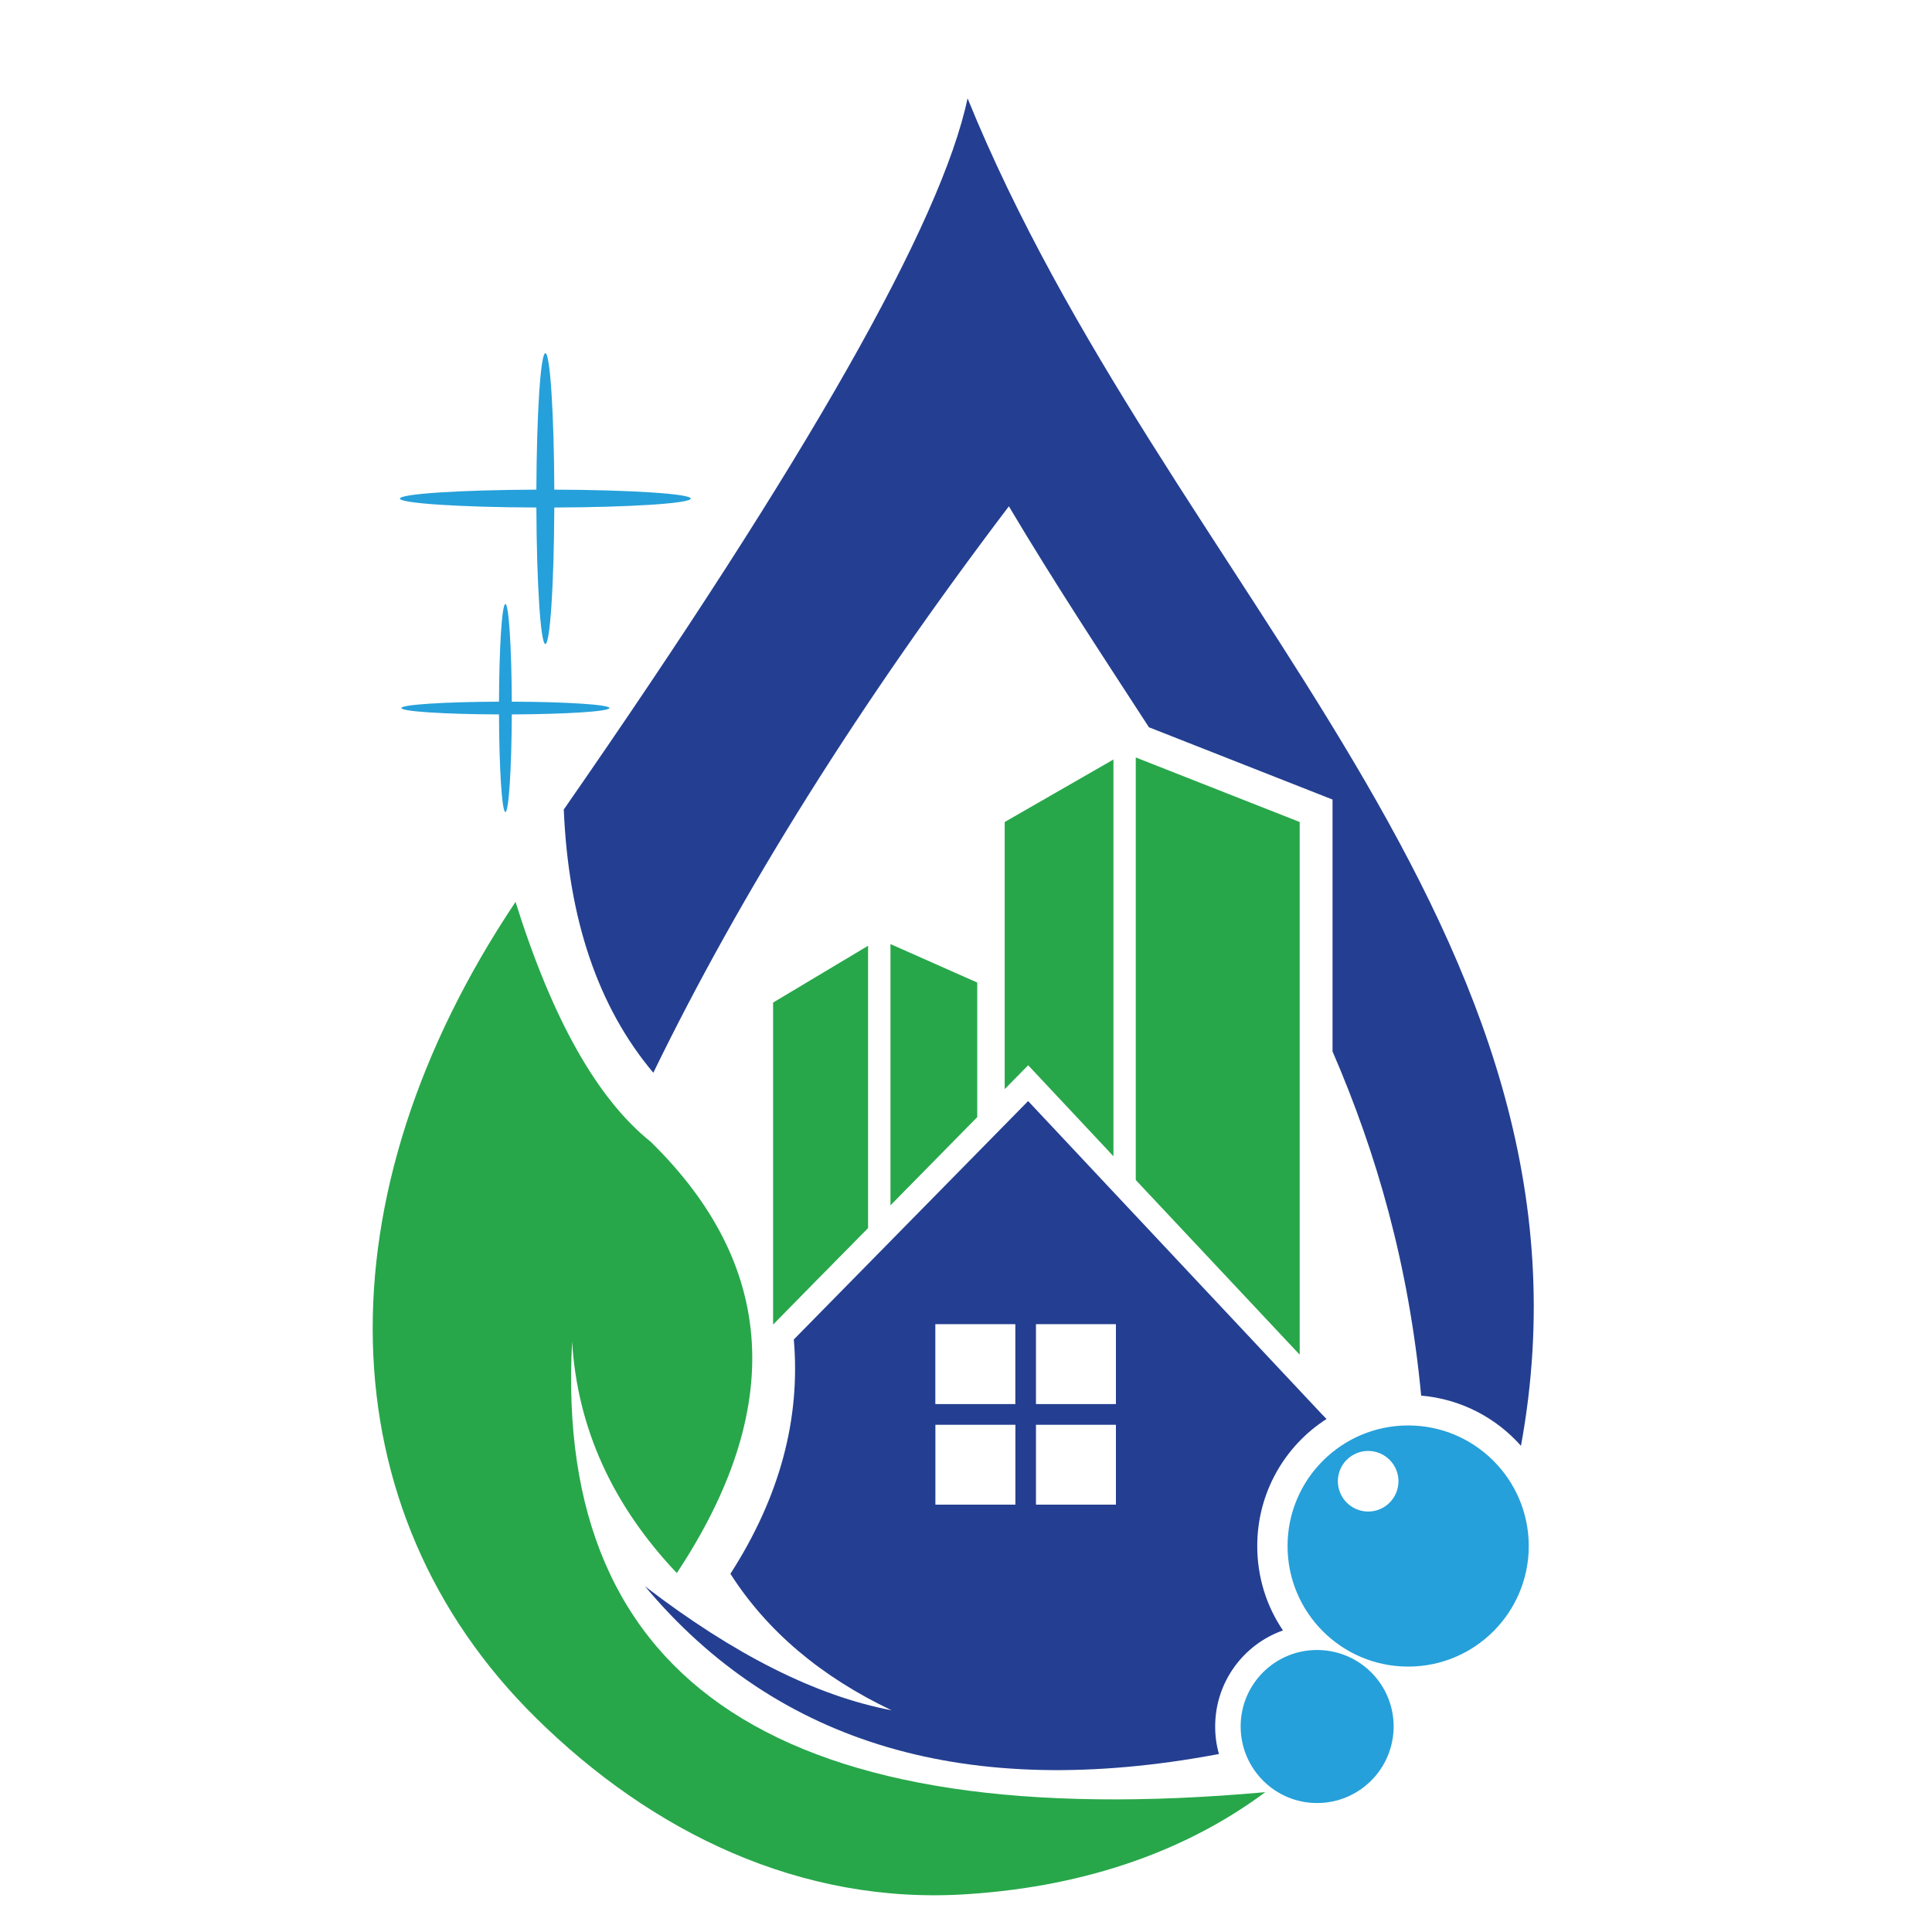 <?xml version="1.0" encoding="utf-8"?>
<!-- Generator: Adobe Illustrator 16.0.0, SVG Export Plug-In . SVG Version: 6.00 Build 0)  -->
<!DOCTYPE svg PUBLIC "-//W3C//DTD SVG 1.1//EN" "http://www.w3.org/Graphics/SVG/1.1/DTD/svg11.dtd">
<svg version="1.1" id="Calque_1" xmlns:x="http://ns.adobe.com/Extensibility/1.0/" xmlns:i="http://ns.adobe.com/AdobeIllustrator/10.0/" xmlns:graph="http://ns.adobe.com/Graphs/1.0/"
	 xmlns="http://www.w3.org/2000/svg" xmlns:xlink="http://www.w3.org/1999/xlink" x="0px" y="0px" width="32px" height="32px"
	 viewBox="0 0 32 32" enable-background="new 0 0 32 32" xml:space="preserve">
<path fill-rule="evenodd" clip-rule="evenodd" fill="#27A74A" d="M20.957,29.684c-1.243,0.924-2.881,1.555-4.931,1.689
	c-2.771,0.186-5.239-1.035-7.148-2.918c-3.49-3.439-3.603-8.641-0.339-13.517c0.607,1.94,1.354,3.265,2.237,3.972
	c2.09,2.044,2.234,4.425,0.434,7.145c-1.07-1.13-1.648-2.408-1.734-3.834C9.17,27.911,12.998,30.399,20.957,29.684"/>
<path fill-rule="evenodd" clip-rule="evenodd" fill="#243F91" d="M25.192,23.947c1.559-8.509-5.884-14.251-9.166-22.318
	c-0.434,2.059-2.664,5.985-6.688,11.779c0.076,1.823,0.571,3.277,1.483,4.36c1.46-3.002,3.423-6.129,5.889-9.382
	c0.769,1.293,1.56,2.488,2.32,3.66l3.041,1.197v4.172c0.73,1.688,1.262,3.528,1.468,5.701
	C24.196,23.172,24.778,23.481,25.192,23.947"/>
<path fill-rule="evenodd" clip-rule="evenodd" fill="#27A74A" d="M18.812,12.546l2.715,1.069v8.823l-2.715-2.893V12.546z
	 M16.641,13.615l1.801-1.035v6.571l-1.412-1.507l-0.389,0.395V13.615z M14.749,15.637l1.437,0.637v2.229l-1.437,1.461V15.637z
	 M12.806,16.605l1.572-0.94v4.675l-0.011,0.013l-0.102,0.102l-0.103,0.105l-0.105,0.107l-0.108,0.109l-0.109,0.11l-0.11,0.113
	l-0.113,0.114l-0.115,0.116l-0.116,0.119l-0.118,0.12l-0.121,0.123l-0.342,0.348V16.605z"/>
<path fill-rule="evenodd" clip-rule="evenodd" fill="#243F91" d="M17.159,24.922h1.324v-1.323h-1.324V24.922z M15.493,23.599v1.323
	h1.325v-1.323H15.493z M16.817,21.932h-1.325v1.324h1.325V21.932z M18.483,21.932h-1.324v1.324h1.324V21.932z M12.098,26.067
	c0.814-1.267,1.164-2.561,1.05-3.881c2.587-2.632,3.881-3.949,3.881-3.949c3.24,3.455,4.861,5.182,4.861,5.182
	c0.027,0.028,0.056,0.056,0.081,0.084c-0.692,0.445-1.147,1.221-1.147,2.104c0,0.518,0.155,0.999,0.426,1.398
	c-0.654,0.231-1.123,0.856-1.123,1.591c0,0.159,0.021,0.312,0.063,0.456l-0.033,0.006c-4.119,0.768-7.277-0.16-9.474-2.784
	c1.477,1.134,2.839,1.817,4.085,2.054C13.594,27.769,12.705,27.016,12.098,26.067z"/>
<path fill-rule="evenodd" clip-rule="evenodd" fill="#25A0DA" d="M22.661,25.036c-0.277,0-0.502-0.226-0.502-0.503
	c0-0.276,0.225-0.501,0.502-0.501c0.276,0,0.502,0.225,0.502,0.501C23.163,24.811,22.938,25.036,22.661,25.036 M23.324,27.604
	c-1.104,0-1.998-0.894-1.998-1.997c0-1.103,0.894-1.997,1.998-1.997c1.102,0,1.997,0.895,1.997,1.997
	C25.321,26.71,24.426,27.604,23.324,27.604z"/>
<path fill-rule="evenodd" clip-rule="evenodd" fill="#25A0DA" d="M21.814,29.864c-0.698,0-1.265-0.569-1.265-1.269
	s0.566-1.266,1.265-1.266c0.701,0,1.269,0.566,1.269,1.266S22.516,29.864,21.814,29.864"/>
<path fill-rule="evenodd" clip-rule="evenodd" fill="#25A0DA" d="M9.033,5.85c-0.079,0-0.144,0.999-0.149,2.26
	c-1.261,0.005-2.26,0.07-2.26,0.148s0.999,0.144,2.26,0.148c0.005,1.261,0.07,2.261,0.149,2.261s0.143-1,0.148-2.261
	c1.261-0.004,2.26-0.069,2.26-0.148s-0.999-0.144-2.26-0.148C9.176,6.849,9.112,5.85,9.033,5.85"/>
<path fill-rule="evenodd" clip-rule="evenodd" fill="#25A0DA" d="M8.371,10.004c-0.057,0-0.103,0.715-0.106,1.618
	c-0.902,0.003-1.617,0.049-1.617,0.105c0,0.057,0.715,0.103,1.617,0.106c0.003,0.902,0.049,1.617,0.106,1.617
	c0.056,0,0.102-0.715,0.106-1.617c0.903-0.004,1.617-0.049,1.617-0.106c0-0.056-0.714-0.103-1.617-0.105
	C8.473,10.719,8.427,10.004,8.371,10.004"/>
</svg>
